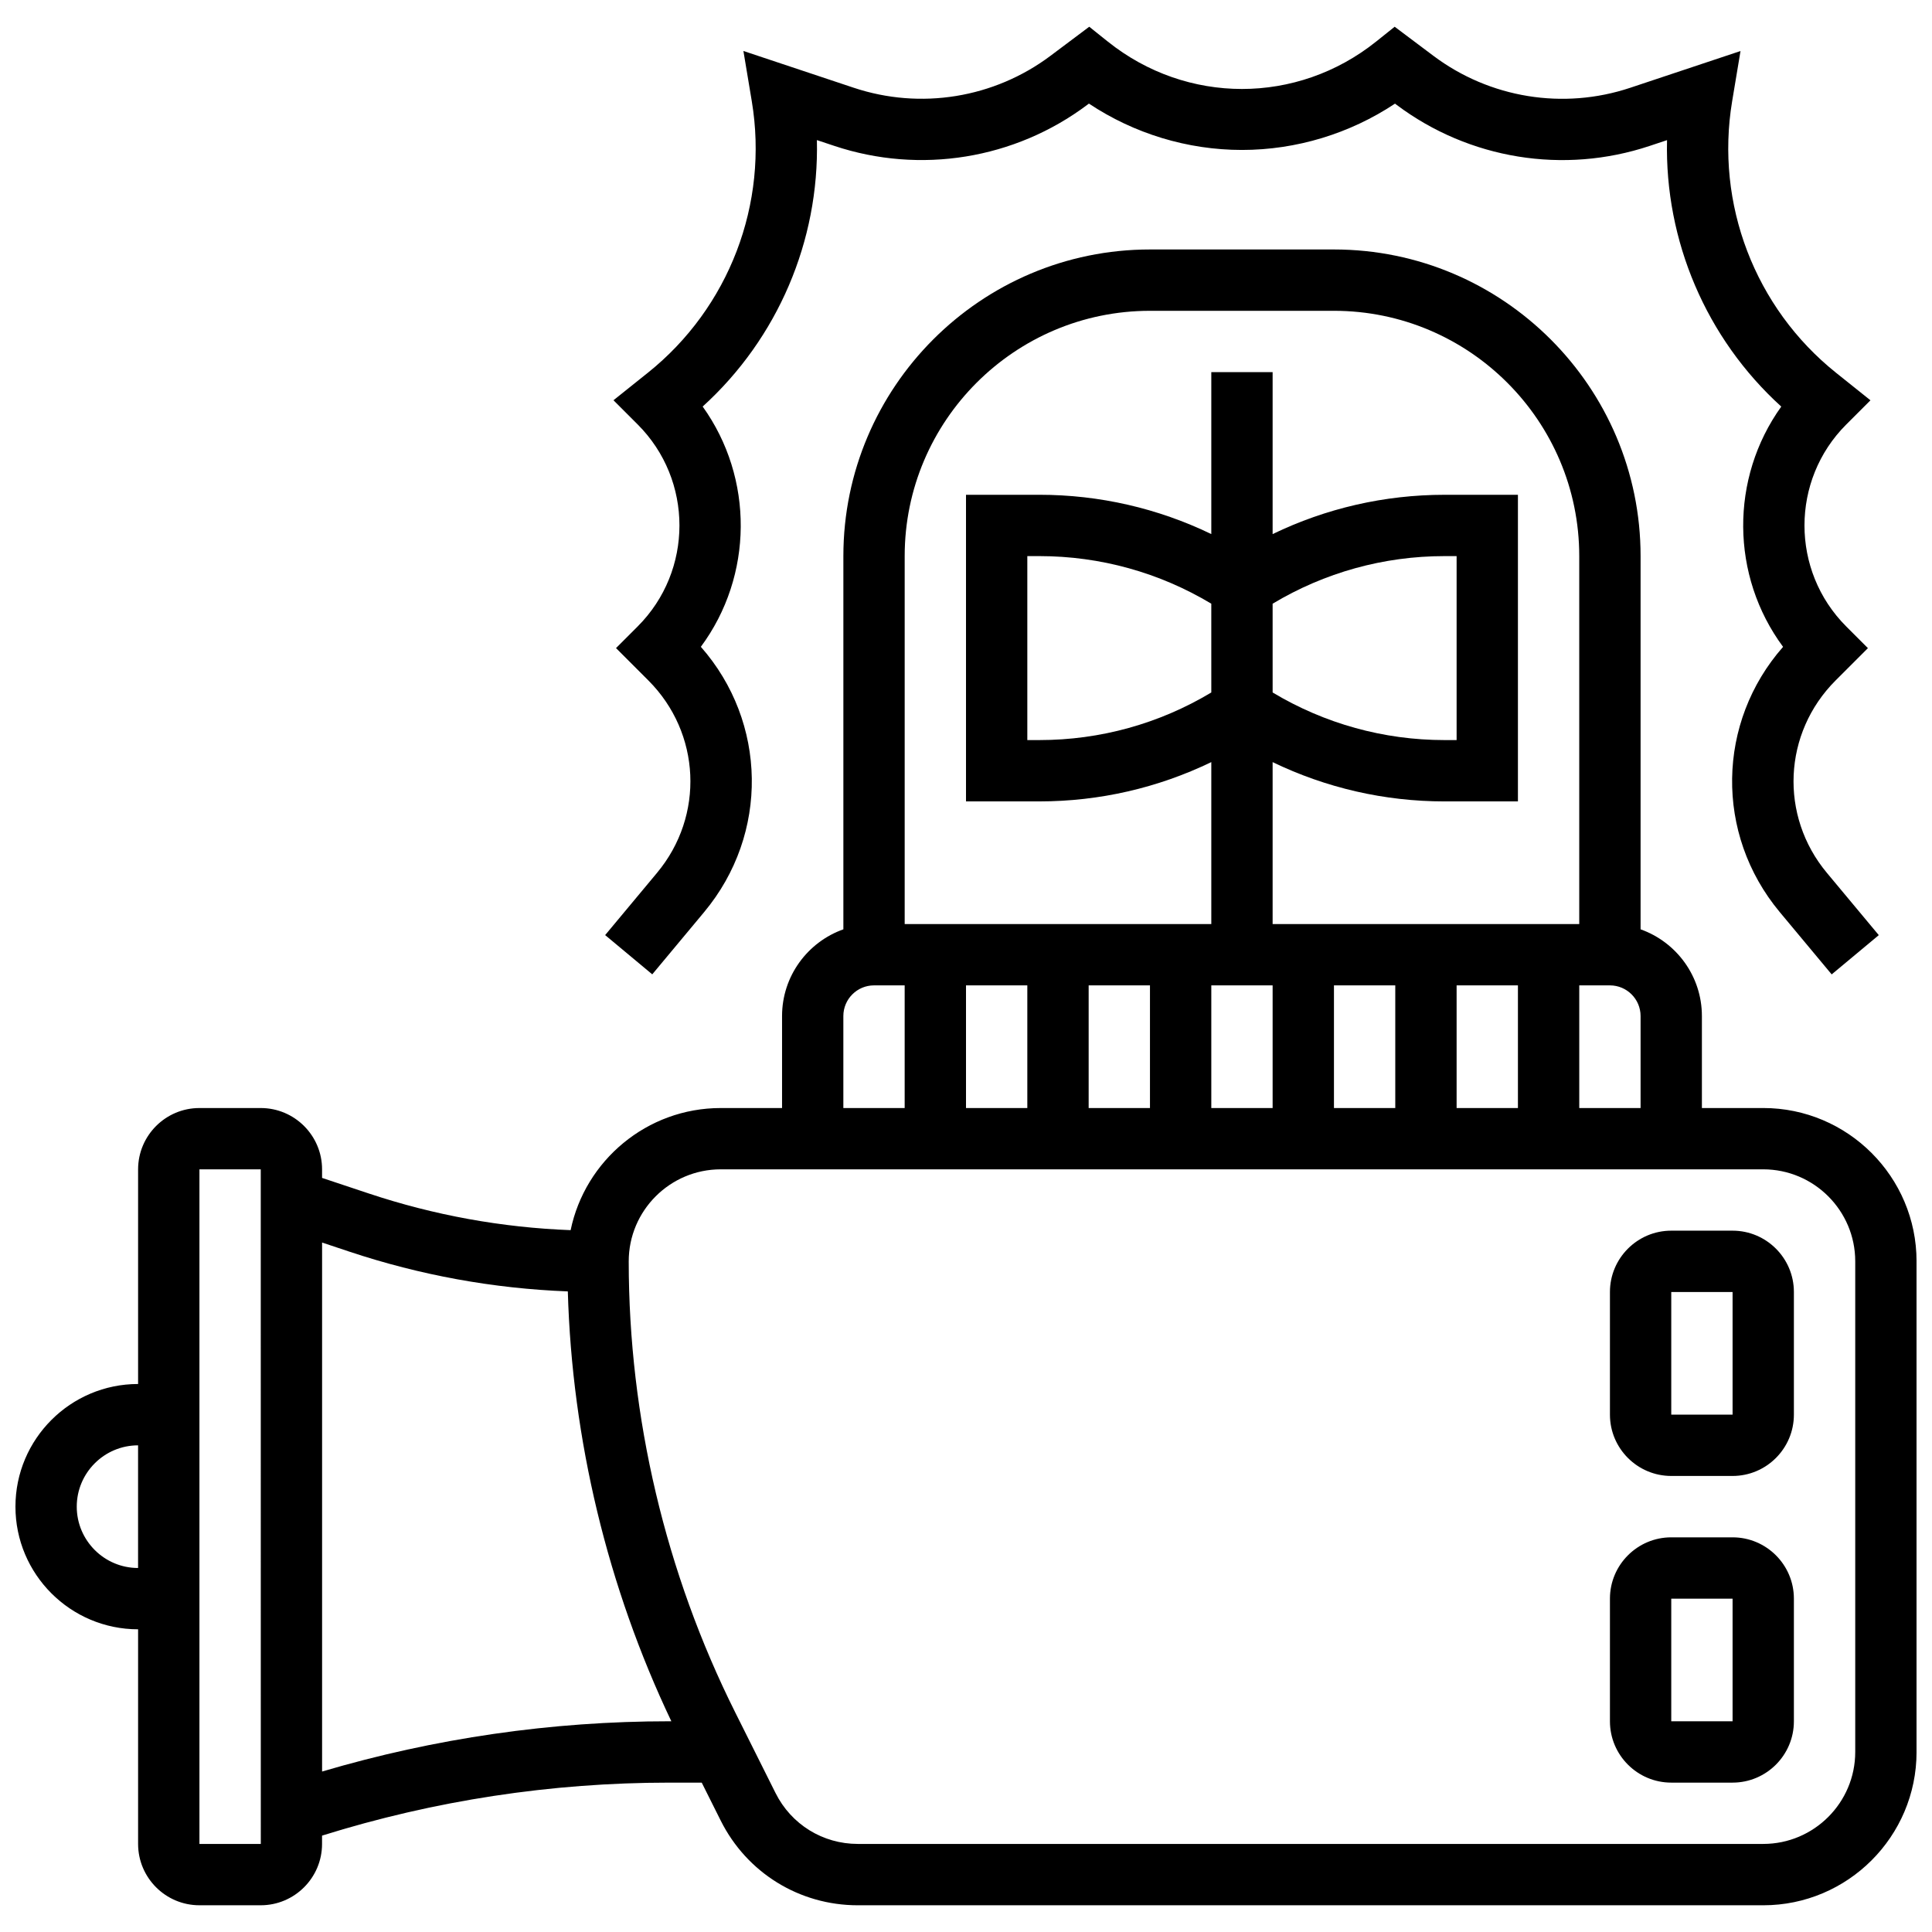 <?xml version="1.0" encoding="UTF-8"?>
<!-- Uploaded to: SVG Repo, www.svgrepo.com, Generator: SVG Repo Mixer Tools -->
<svg width="800px" height="800px" version="1.1" viewBox="144 144 512 512" xmlns="http://www.w3.org/2000/svg">
 <defs>
  <clipPath id="a">
   <path d="m148.09 210h503.81v439h-503.81z"/>
  </clipPath>
 </defs>
 <g clip-path="url(#a)">
  <path d="m611.27 437.64h-16.25v-24.379c0-10.594-6.793-19.625-16.25-22.98v-98.91c0-44.805-36.453-81.258-81.258-81.258h-48.754c-44.805 0-81.258 36.453-81.258 81.258v98.91c-9.457 3.356-16.25 12.387-16.25 22.98v24.379h-16.25c-19.57 0-35.953 13.91-39.781 32.363-18.207-0.688-36.164-3.945-53.492-9.719l-12.379-4.125v-2.269c0-8.961-7.293-16.25-16.25-16.25h-16.254c-8.961 0-16.25 7.293-16.25 16.25v56.883c-17.922 0-32.504 14.582-32.504 32.504s14.582 32.504 32.504 32.504v56.883c0 8.961 7.293 16.25 16.25 16.25h16.25c8.961 0 16.25-7.293 16.25-16.25v-2.207c29.816-9.32 60.742-14.043 92.023-14.043h8.594l5.023 10.043c6.926 13.855 20.852 22.461 36.34 22.461h239.95c22.402 0 40.629-18.227 40.629-40.629v-130.02c0-22.406-18.227-40.633-40.629-40.633zm-446.93 105.64c0-8.961 7.293-16.25 16.25-16.25v32.504c-8.957 0-16.25-7.293-16.25-16.254zm398.18-105.64v-32.504h8.125c4.481 0 8.125 3.644 8.125 8.125v24.379zm-146.27-32.504v32.504h-16.25v-32.504zm16.254 0h16.25v32.504h-16.25zm32.504 0h16.25v32.504h-16.25zm32.504 0h16.25v32.504h-16.25zm32.504 0h16.25v32.504h-16.25zm-81.262-178.77h48.754c35.844 0 65.008 29.16 65.008 65.008v97.512h-81.258v-42.918c14.152 6.836 29.656 10.414 45.551 10.414h19.457v-81.258h-19.457c-15.895 0-31.398 3.578-45.551 10.414v-42.922h-16.25v42.918c-14.152-6.836-29.656-10.414-45.551-10.414h-19.457v81.258h19.457c15.895 0 31.398-3.578 45.551-10.414v42.918h-81.258v-97.512c-0.004-35.844 29.16-65.004 65.004-65.004zm32.504 77.621c13.766-8.258 29.422-12.613 45.551-12.613h3.207v48.754h-3.203c-16.129 0-31.785-4.356-45.551-12.613zm-16.25 23.527c-13.766 8.258-29.422 12.613-45.551 12.613h-3.207v-48.754h3.203c16.129 0 31.785 4.356 45.551 12.613zm-97.512 85.746c0-4.481 3.644-8.125 8.125-8.125h8.125v32.504h-16.25zm-154.39 219.4h-16.254v-178.77h16.25l0.012 178.77h-0.008zm16.25-19.184v-140.19l7.223 2.41c18.754 6.25 38.195 9.785 57.898 10.539 1.125 39.305 10.543 78.418 27.434 113.92h-0.535c-31.23 0-62.133 4.484-92.02 13.32zm406.3-5.195c0 13.441-10.938 24.379-24.379 24.379h-239.94c-9.293 0-17.648-5.164-21.805-13.477l-10.699-21.398c-18.457-36.914-28.215-78.242-28.215-119.52 0-13.441 10.938-24.379 24.379-24.379h276.28c13.441 0 24.379 10.938 24.379 24.379z"/>
 </g>
 <path d="m603.15 470.14h-16.25c-8.961 0-16.25 7.293-16.25 16.25v32.504c0 8.961 7.293 16.25 16.25 16.25h16.25c8.961 0 16.25-7.293 16.25-16.25v-32.504c0-8.961-7.289-16.25-16.25-16.25zm0 48.758h-16.25v-32.504h16.25z"/>
 <path d="m603.15 551.41h-16.25c-8.961 0-16.25 7.293-16.25 16.25v32.504c0 8.961 7.293 16.25 16.25 16.25h16.25c8.961 0 16.25-7.293 16.25-16.25v-32.504c0-8.961-7.289-16.25-16.25-16.25zm0 48.754h-16.25v-32.504h16.25z"/>
 <path d="m304.37 391.81 12.484 10.402 13.758-16.508c17.266-20.719 16.691-50.336-0.879-70.293 13.934-18.816 14.094-44.691 0.48-63.672 19.926-18.078 30.906-43.938 30.273-70.613l4.613 1.535c22.773 7.59 47.836 3.523 67.039-10.879l0.438-0.328c11.957 7.961 26.133 12.285 40.555 12.285 14.418 0 28.598-4.324 40.559-12.273l0.438 0.328c19.203 14.402 44.262 18.469 67.039 10.879l4.613-1.535c-0.629 26.672 10.352 52.531 30.273 70.613-13.613 18.98-13.453 44.852 0.48 63.672-17.57 19.961-18.145 49.574-0.879 70.293l13.758 16.508 12.484-10.402-13.758-16.508c-12.613-15.133-11.617-37.051 2.312-50.984l8.566-8.566-5.746-5.746c-14.754-14.754-14.754-38.762 0-53.516l6.418-6.418-9.121-7.297c-21.512-17.207-32.059-44.777-27.531-71.953l2.219-13.312-29.23 9.742c-17.715 5.906-37.207 2.742-52.145-8.461l-10.281-7.719-4.914 3.934c-20.934 16.746-50.172 16.746-71.109 0l-4.914-3.934-10.277 7.707c-14.938 11.203-34.43 14.367-52.145 8.461l-29.23-9.742 2.219 13.312c4.527 27.172-6.019 54.742-27.531 71.953l-9.121 7.297 6.418 6.418c14.754 14.754 14.754 38.762 0 53.516l-5.746 5.746 8.566 8.566c13.93 13.93 14.926 35.848 2.312 50.984z"/>
</svg>